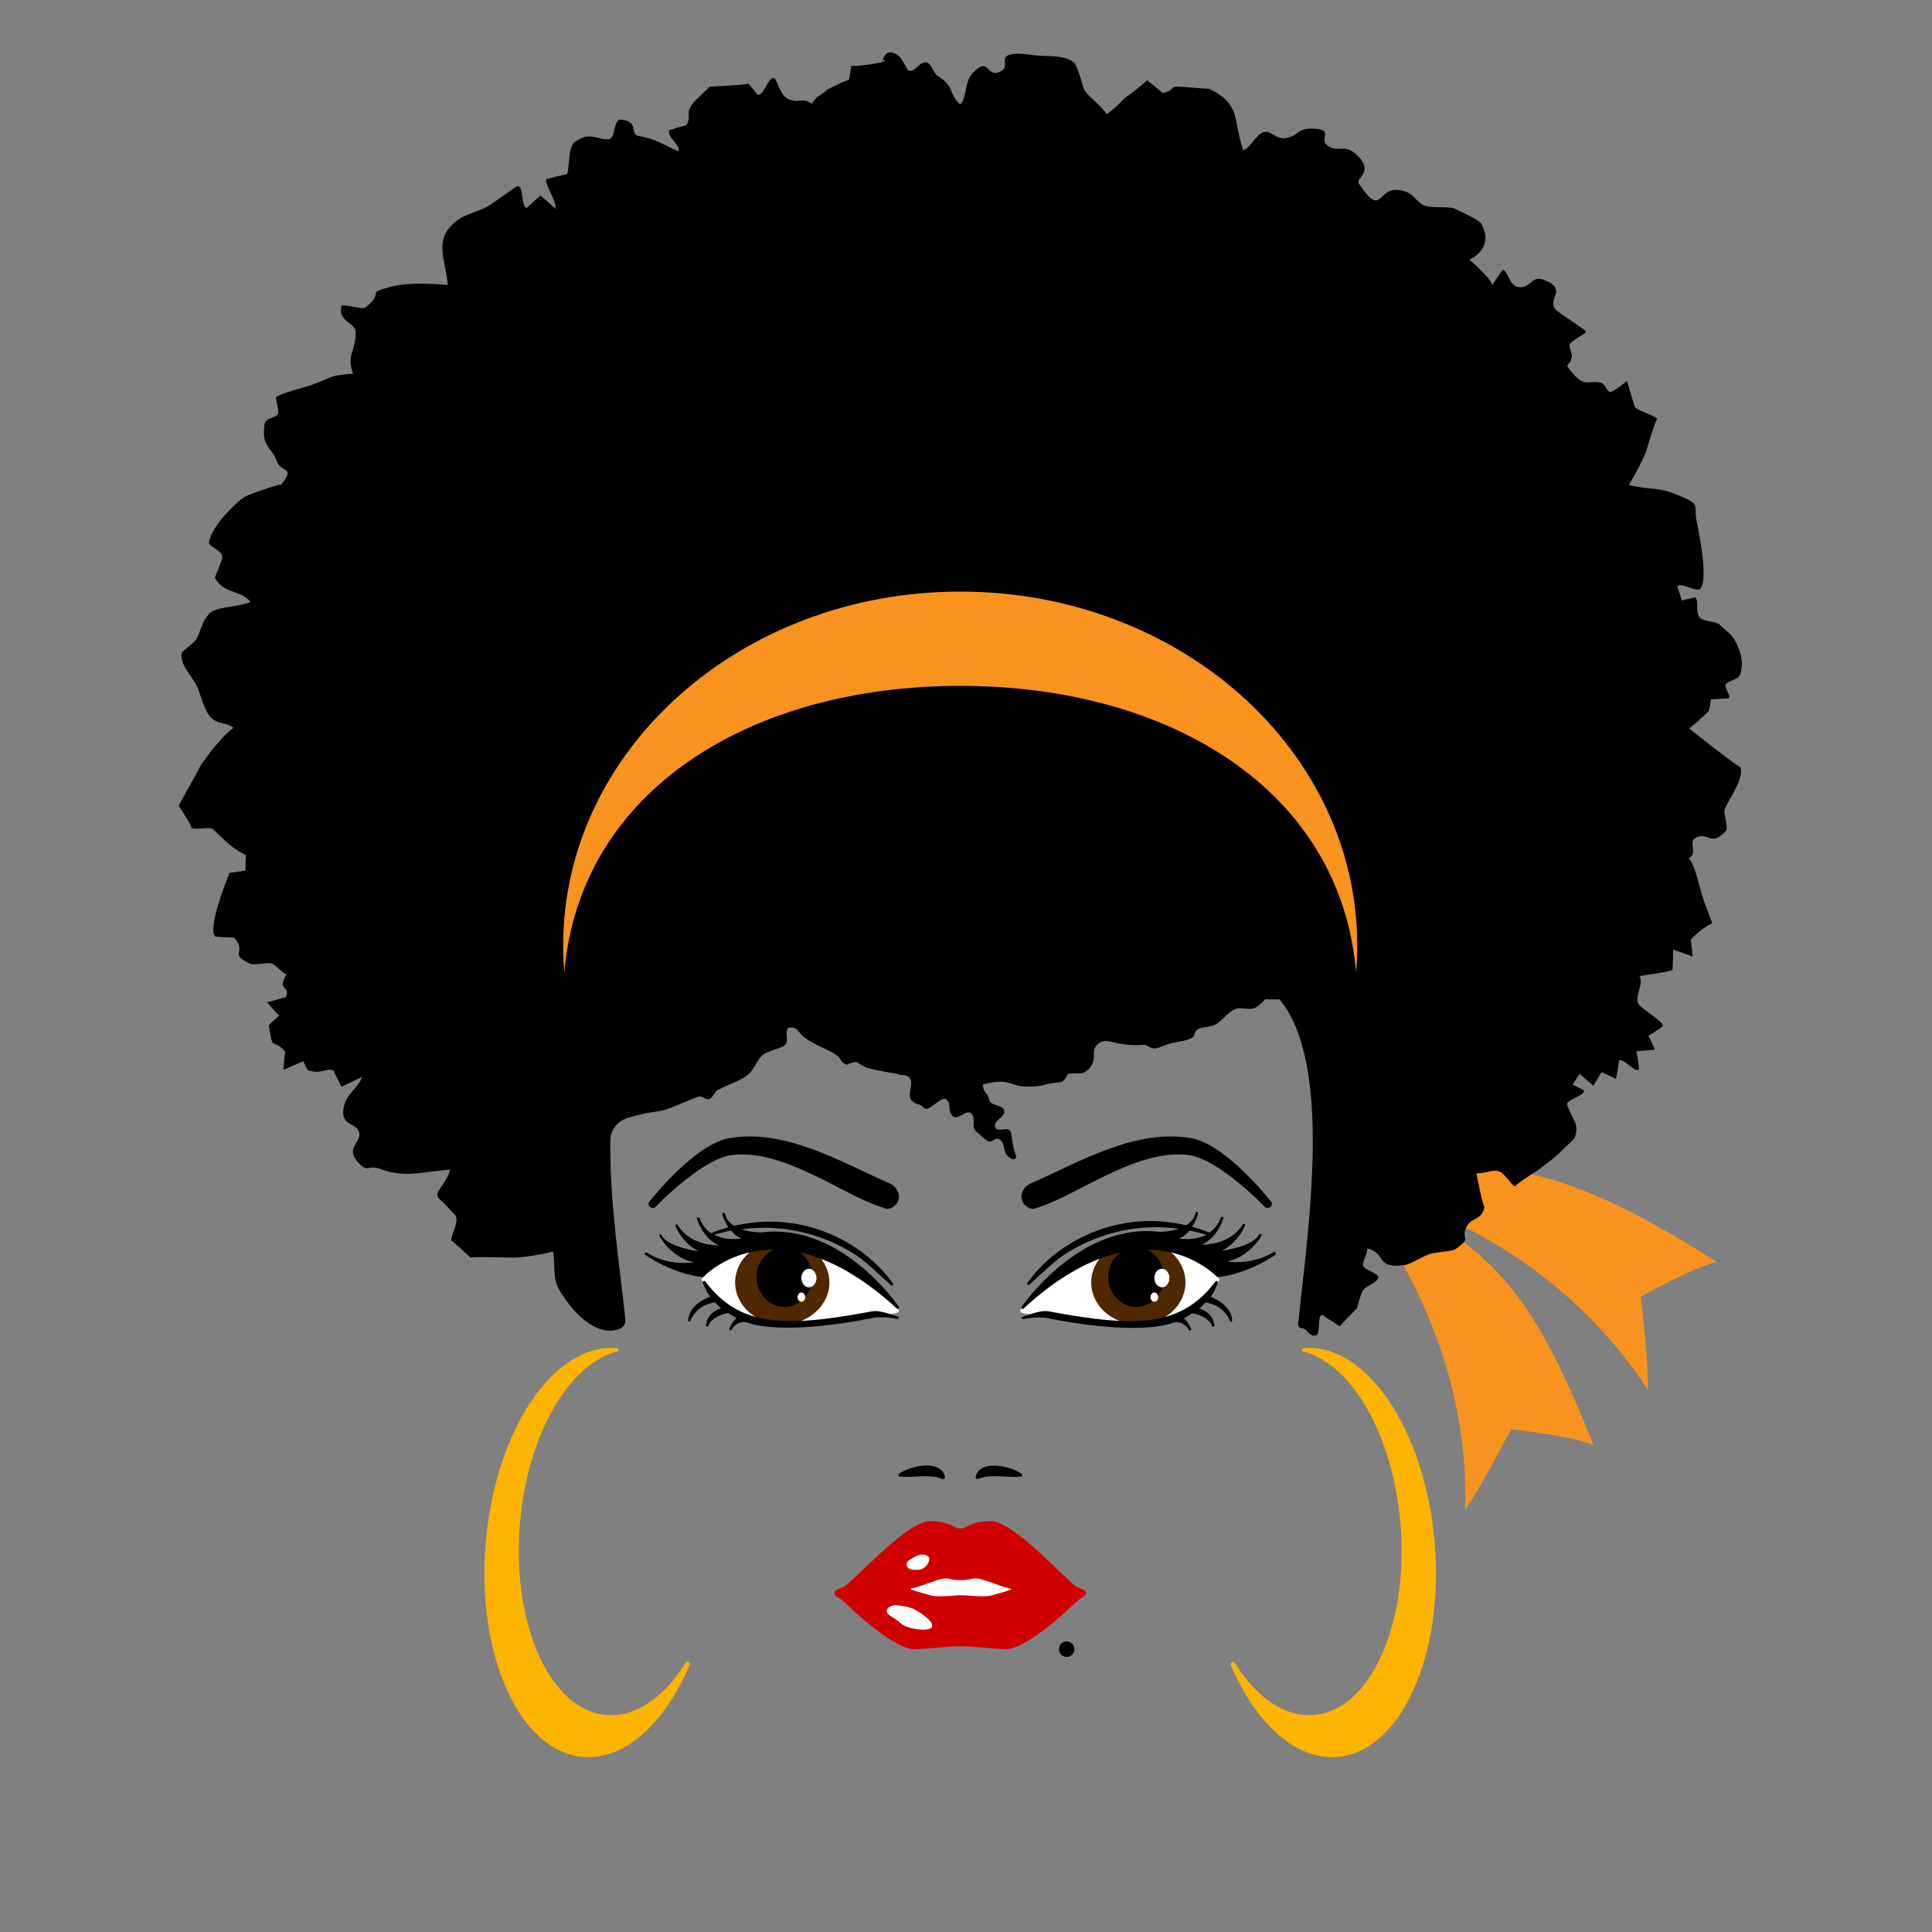 <?xml version="1.0" encoding="utf-8"?>
<!-- Generator: Adobe Illustrator 19.1.0, SVG Export Plug-In . SVG Version: 6.00 Build 0)  -->
<svg version="1.1" id="Layer_1" xmlns="http://www.w3.org/2000/svg" xmlns:xlink="http://www.w3.org/1999/xlink" x="0px" y="0px"
	 width="1000px" height="1000px" viewBox="0 0 1000 1000" style="enable-background:new 0 0 1000 1000;" xml:space="preserve">
<rect x="0" y="0" width="1000" height="1000" fill="#808080" stroke="none"/>
<style type="text/css">
	.st0{fill:#FFFFFF;}
	.st1{fill:#D10000;}
	.st2{fill:#020202;}
	.st3{fill:#4F2802;}
	.st4{fill:#FCB400;}
	.st5{fill:#F7931E;}
</style>
<g>
	<path class="st0" d="M593.3,685.5c-17.6,2.3-52.5-5.1-52.5-5.1s-12.3,0.4-12.7-1.8s28.9-33,59.3-34.9c30.4-1.8,43.9,18.6,43.9,18.6
		S619.7,682,593.3,685.5z M400.1,685.5c17.6,2.3,52.5-5.1,52.5-5.1s12.3,0.4,12.7-1.8c0.4-2.3-28.9-33-59.3-34.9
		c-30.4-1.8-42.9,18.6-42.9,18.6S373.7,682,400.1,685.5z"/>
	<path d="M505,764.4c1.9-9,17.8-5.9,23.8-1.5c0.5,0.4,0.3,1.4-0.4,1.4c-6.9,0.7-15.8-1.6-22,1.2C505.6,765.8,504.8,765.2,505,764.4z
		 M489.1,764.5c-1.7-9.3-17.9-6-23.9-1.6c-0.5,0.4-0.2,1.2,0.4,1.4c7,0.7,15.8-1.6,22,1.2C488.4,765.8,489.2,765.2,489.1,764.5z"/>
	<path class="st1" d="M561,822.9c-0.9-0.4-2-0.8-3.3-1.4c-4.2-1.5-32.6-34.3-45-34.2c-6.1,0-10.1,1.6-12.6,3c-1.9,1.1-4.3,1.1-6.1,0
		c-2.5-1.5-6.4-3-12.6-3c-12.3,0-40.9,32.7-45,34.2c-1.4,0.5-2.4,0.8-3.3,1.4c-1.4,0.5-1.6,2.4-0.3,3.2c1.8,1.2,4.3,3,6.9,5.6
		c5.1,4.9,24.4,22.4,34,21.9c5.2-0.2,10.8-0.6,15.3-1.1c5.3-0.5,10.7-0.5,16,0c4.5,0.4,10.1,0.8,15.3,1.1c9.6,0.4,28.9-17,34-21.9
		c2.6-2.6,5.1-4.5,6.9-5.6C562.5,825.4,562.4,823.5,561,822.9z"/>
	<path class="st0" d="M469.5,810.7c-0.5-1.1,0-2.6,1.1-3.2c2.5-1.5,6.3-4.4,9.8-1.9c1.9,1.4-0.9,6.5-4.7,6.9
		C471.5,812.9,469.9,811.9,469.5,810.7z M466.4,840.4c3.7,3.1,15.2,4.3,16,1.6c0.8-2.8-4.9-6.5-8.5-8.7c-1.9-1.1-6-2.2-9.7-2.4
		c-4-0.3-6.7,2.6-4.4,4.7C461.2,836.8,464.8,838.6,466.4,840.4z M522.9,822.2C522.8,822.2,522.8,822.2,522.9,822.2
		c-4.1-0.7-7.3-2.4-11-3.5c-2.4-0.7-4.1-1.6-6.5-1.7c-0.9-0.1-1.8,0.1-2.7,0.3c-3.6,0.8-7.3,0.8-10.8,0c-0.9-0.2-1.8-0.4-2.7-0.3
		c-2.5,0.2-4.1,0.9-6.5,1.7c-3.8,1.2-7.1,2.8-10.9,3.4c0,0-0.1,0-0.1,0.1c-0.3,0.1-0.3,0.5,0,0.6c2.6,0.9,10.3,3.1,10.9,3.2
		c5.6,0.7,9.8-0.3,14.9-0.3c5,0,9.3,1,14.9,0.3c0.6-0.1,8.4-2.3,10.9-3.2C523.2,822.7,523.2,822.3,522.9,822.2z"/>
	<circle class="st2" cx="552.1" cy="853.6" r="4"/>
	<path d="M533.2,612.7c4-1.8,8-3.6,12.4-5.7c18.6-8.8,39.7-18.8,60.2-18.8c3.6,0,7.4,0.4,10.8,0.9c18.1,3.4,40.3,31.7,41.3,32.8
		c0.6,0.8,0.5,2.1-0.3,2.8c-0.4,0.3-0.8,0.5-1.4,0.5s-1.1-0.2-1.6-0.6c-0.2-0.3-23.9-24.9-39.7-26.8c-1.6-0.2-3.2-0.3-4.9-0.3
		c-16.5,0-34.4,9.1-50.1,17.2l-0.4,0.2c-8.8,4.6-17.3,8.8-24.2,10.7c-0.2,0.1-0.5,0.1-0.7,0.1c-2.5,0-5.5-2.7-5.8-5.3
		C528.1,617.3,530.6,613.8,533.2,612.7z M460.8,612.7c-4-1.8-8-3.6-12.4-5.7c-18.6-8.8-39.7-18.8-60.2-18.8c-3.6,0-7.4,0.4-10.8,0.9
		c-18.1,3.4-40.3,31.7-41.3,32.8c-0.6,0.8-0.5,2.1,0.3,2.8c0.4,0.3,0.8,0.5,1.4,0.5s1.1-0.2,1.6-0.6c0.2-0.3,23.9-24.9,39.7-26.8
		c1.6-0.2,3.2-0.3,4.9-0.3c16.5,0,34.4,9.1,50.1,17.2l0.4,0.2c8.8,4.6,17.3,8.8,24.2,10.7c0.2,0.1,0.5,0.1,0.7,0.1
		c2.5,0,5.5-2.7,5.8-5.3C465.9,617.3,463.4,613.8,460.8,612.7z"/>
	<path class="st3" d="M589.2,642.1c13.5,0,24.4,9.7,24.4,21.7s-10.9,21.7-24.4,21.7s-24.4-9.7-24.4-21.7S575.7,642.1,589.2,642.1z
		 M404.9,642.1c-13.5,0-24.4,9.7-24.4,21.7s10.9,21.7,24.4,21.7s24.4-9.7,24.4-21.7S418.3,642.1,404.9,642.1z"/>
	<path d="M637.8,683.4c0,0.3-0.2,0.7-0.5,0.7h-0.1c-0.3,0-0.5-0.2-0.6-0.5s-3.1-8.2-12.7-9.4c-0.6,0.6-2,2.1-3.1,3.1
		c2.4,0.7,6.9,2.8,7.8,8.6c0.1,0.4-0.2,0.7-0.6,0.8h-0.1c-0.3,0-0.6-0.2-0.7-0.6c0,0-1-4.5-10.1-6.4c-0.7,0.5-2.6,1.8-4.4,2.7
		c1.1,0.7,2.4,2.3,3.8,5.3c0.2,0.3,0,0.7-0.3,0.9c-0.1,0-0.2,0.1-0.3,0.1c-0.2,0-0.5-0.1-0.6-0.4c-0.1-0.2-2.1-3.9-6.3-3.9
		c-0.7,0-1.4,0.1-2.2,0.3c-0.1,0.1-5.6,2.6-20.5,2.6c-12.3,0-27.3-1.7-44.5-5.1c-0.1,0-1.4-0.3-3.9-0.3s-5.2,0.3-8.2,0.9h-0.1
		c-0.3,0-0.6-0.2-0.7-0.5c-0.1-0.4,0.2-0.7,0.5-0.8c0.5-0.1,1.5-0.4,2.5-0.8c2.7-0.9,6.3-2.1,9.2-2.1c0.5,0,1.1,0,1.5,0.1
		c19.1,3.6,31.7,5.1,42.2,5.1c20.3,0,33.5-6.1,44.3-20.5c0.1-0.2,0.4-0.3,0.6-0.3c0.2,0,0.5,0.1,0.6,0.3c0.2,0.3,0.3,0.4-1,3.2
		c-0.7,1.6-1.6,3.2-2.6,4.7C629.2,672.3,637.2,675.8,637.8,683.4z M660.1,649.5c-0.1,0.1-13.7,9.8-29.7,11.5c-0.2,0-0.4-0.1-0.6-0.2
		c-0.1-0.1-9.7-10.2-26.7-13.2c-15.7-2.8-41.2,0.1-73.3,29.7c-0.1,0.1-0.3,0.2-0.5,0.2s-0.3-0.1-0.4-0.2c-0.3-0.2-0.3-0.6-0.1-0.9
		c0.3-0.4,29.9-43.7,71.1-38.8c0.1,0,5.3,0.1,10.2-1.6c-3.8-0.5-7.6-0.8-11.5-0.8c-8,0-15.9,1.1-23.4,3.2
		c-8.1,2.3-15.9,5.7-23.1,10.2c-5.2,3.3-9.6,7.4-13.9,11.4c-1.8,1.6-3.6,3.3-5.4,4.9c-0.1,0.1-0.3,0.2-0.4,0.2
		c-0.2,0-0.3-0.1-0.5-0.2c-0.3-0.2-0.3-0.6-0.1-0.9c9.7-13.7,25.2-24.3,42.5-29.1c6.8-1.9,14-2.9,21.2-2.9c6.2,0,12.5,0.8,18.5,2.2
		c1.7-1.1,3.2-2.5,4.1-4.3c0.5-1.2,0.7-2,0.7-2.1c0.1-0.4,0.5-0.6,0.8-0.5c0.4,0.1,0.6,0.5,0.5,0.8c-0.2,0.8-0.4,1.5-0.7,2.2
		c-0.5,1.3-1.3,3-2.4,4.6c3.1,0.9,6.1,1.9,9,3.1c2.4-1.7,4.5-4.1,5.9-7.8c0.1-0.3,0.5-0.5,0.9-0.4c0.3,0.1,0.5,0.5,0.4,0.8
		c0,0.1-2.9,10.1-11.3,13.7c5.8-0.1,15.9-1.7,21.3-10.5c0.2-0.3,0.6-0.4,0.9-0.3c0.3,0.2,0.5,0.5,0.3,0.9s-3.7,8.8-12,13
		c6.7-1,16.6-3.4,19.3-8.4c0.2-0.3,0.7-0.4,1.1-0.3c1.1,0.7-2.8,5-3.3,5.6c-2.2,2.4-4.7,4.5-7.5,6.1c-1.1,0.6-2.2,1.1-3.3,1.5
		c-0.6,0.2-1.2,0.4-1.8,0.6c-0.5,0.2-1.4,0.6-1.9,0.5c5.4,0.6,15.2,0.7,24.3-5c0.3-0.2,0.7-0.1,0.9,0.2
		C660.5,648.8,660.4,649.2,660.1,649.5z M624.4,639.1c-2.9-0.9-5.8-1.6-8.7-2.2c-1.4,1.7-3.2,3.3-5.4,4.2
		C613.8,641.5,619.5,641.7,624.4,639.1z M465.2,676.4c0.2,0.3,0.1,0.7-0.1,0.9c-0.1,0.1-0.3,0.2-0.4,0.2c-0.2,0-0.3-0.1-0.5-0.2
		c-32.1-29.6-57.6-32.5-73.3-29.7c-17,3-26.6,13.1-26.7,13.2c-0.1,0.2-0.4,0.2-0.6,0.2c-15.9-1.7-29.5-11.4-29.7-11.5
		c-0.3-0.2-0.3-0.6-0.1-0.9c0.2-0.3,0.7-0.4,1-0.2c9.1,5.7,19,5.7,24.4,5c-3.7-0.8-7.2-2.5-10.2-4.8c-2.2-1.7-4.2-3.7-5.8-6
		c-0.3-0.4-2.5-3.2-1.8-3.6c0.3-0.2,0.8-0.1,0.9,0.3c2.7,5,12.6,7.3,19.3,8.4c-8.2-4.2-11.8-12.6-12-13c-0.1-0.3,0-0.7,0.3-0.9
		s0.7-0.1,0.9,0.3c5.4,8.9,15.6,10.4,21.3,10.5c-8.4-3.6-11.3-13.6-11.3-13.7c-0.1-0.4,0.1-0.7,0.4-0.8s0.7,0.1,0.9,0.4
		c1.3,3.6,3.4,6.1,5.9,7.8c2.9-1.2,5.9-2.2,9-3.1c-1.1-1.7-1.9-3.4-2.4-4.6c-0.3-0.7-0.6-1.4-0.7-2.2c-0.1-0.4,0.1-0.7,0.5-0.8
		s0.7,0.1,0.8,0.5c0,0,0.2,0.9,0.7,2.1c0.9,1.9,2.4,3.2,4.1,4.3c6-1.4,12.3-2.2,18.5-2.2c7.2,0,14.4,1,21.2,2.9
		c17.3,4.8,32.7,15.4,42.5,29.1c0.2,0.3,0.2,0.7-0.1,0.9c-0.1,0.1-0.3,0.2-0.5,0.2s-0.3-0.1-0.4-0.2c-1.9-1.6-3.7-3.3-5.4-4.9
		c-4.3-4-8.7-8.1-13.9-11.4c-7.2-4.5-15-8-23.1-10.2c-7.6-2.1-15.5-3.2-23.4-3.2c-3.9,0-7.7,0.3-11.5,0.8c5,1.7,10.2,1.6,10.2,1.6
		C435.4,632.6,465,675.9,465.2,676.4z M383.8,641.1c-2.2-0.9-4-2.4-5.4-4.2c-2.9,0.6-5.9,1.3-8.7,2.2
		C374.5,641.7,380.3,641.5,383.8,641.1z M464.8,681.5c-0.5-0.1-1.5-0.4-2.5-0.8c-2.7-0.9-6.3-2.1-9.2-2.1c-0.5,0-1.1,0-1.5,0.1
		c-19.1,3.6-31.7,5.1-42.2,5.1c-20.3,0-33.5-6.1-44.3-20.5c-0.1-0.2-0.4-0.3-0.6-0.3s-0.5,0.1-0.6,0.3c-0.2,0.3-0.3,0.4,1,3.2
		c0.7,1.6,1.6,3.2,2.6,4.7c-2.7,1-10.7,4.5-11.3,12.1c0,0.3,0.2,0.7,0.5,0.7h0.1c0.3,0,0.5-0.2,0.6-0.5s3.1-8.2,12.7-9.4
		c0.6,0.6,2,2.1,3.1,3.1c-2.4,0.7-6.9,2.8-7.8,8.6c-0.1,0.4,0.2,0.7,0.6,0.8h0.1c0.3,0,0.6-0.2,0.7-0.6c0,0,1-4.5,10.1-6.4
		c0.7,0.5,2.6,1.8,4.4,2.7c-1.1,0.7-2.4,2.3-3.8,5.3c-0.2,0.3,0,0.7,0.3,0.9c0.1,0,0.2,0.1,0.3,0.1c0.2,0,0.5-0.1,0.6-0.4
		c0.1-0.2,2.1-3.9,6.3-3.9c0.7,0,1.4,0.1,2.2,0.3c0.1,0.1,5.6,2.6,20.5,2.6c12.3,0,27.3-1.7,44.5-5.1c0.1,0,1.4-0.3,3.9-0.3
		s5.2,0.3,8.2,0.9h0.1c0.3,0,0.6-0.2,0.7-0.5C465.4,681.9,465.2,681.6,464.8,681.5z"/>
	<path d="M588,645.5c7.9,0,14.4,7,14.4,15.5s-6.4,15.5-14.4,15.5c-7.9,0-14.4-7-14.4-15.5S580.1,645.5,588,645.5z M406,645.5
		c-7.9,0-14.4,7-14.4,15.5s6.4,15.5,14.4,15.5s14.4-7,14.4-15.5S414,645.5,406,645.5z"/>
	<path class="st0" d="M601.4,656.7c2.2,0,3.9,2.2,3.9,4.8s-1.7,4.8-3.9,4.8s-3.9-2.2-3.9-4.8S599.2,656.7,601.4,656.7z M595.5,671.4
		c0,1.3,0.9,2.4,2,2.4s2-1.1,2-2.4s-0.9-2.4-2-2.4S595.5,670.1,595.5,671.4z M418.7,656.7c-2.2,0-3.9,2.2-3.9,4.8s1.7,4.8,3.9,4.8
		c2.2,0,3.9-2.2,3.9-4.8S420.8,656.7,418.7,656.7z M414.8,669c-1.1,0-2,1.1-2,2.4s0.9,2.4,2,2.4s2-1.1,2-2.4S415.8,669,414.8,669z"
		/>
	<path class="st4" d="M313.9,887.7c-29.1-2.4-49.1-46.7-44.8-98.9c3.8-46.1,25.4-83,50.4-89.3c0.9-0.2,0.8-1.6-0.1-1.7
		c0,0,0,0-0.1,0c-32.7-2.7-63,42.5-67.9,100.9s17.7,108,50.4,110.7c21.5,1.8,42.2-17.3,55.1-47.4c0.6-1.5-1.3-2.6-2.1-1.2
		C343.7,878.5,329.1,888.9,313.9,887.7z"/>
	<path class="st4" d="M680.1,887.7c29.1-2.4,49.1-46.7,44.8-98.9c-3.8-46.1-25.4-83-50.4-89.3c-0.9-0.2-0.8-1.6,0.1-1.7
		c0,0,0,0,0.1,0c32.7-2.7,63,42.5,67.9,100.9s-17.7,108-50.4,110.7c-21.5,1.8-42.2-17.3-55.1-47.4c-0.6-1.5,1.3-2.6,2.1-1.2
		C650.2,878.5,664.9,888.9,680.1,887.7z"/>
	<path class="st5" d="M888.6,653.2c-53-33.8-91.1-50.3-135.3-49.5l-9.2,25c23.2,9.7,72.5,35.4,108.7,90.4
		c0.8-12.1-3.5-47.9-3.5-47.9S876.6,655.7,888.6,653.2z"/>
	<path class="st5" d="M782.1,739.8c0,0,31.4,3.3,42.7,8.2c-24.8-62.4-42.8-90-78.9-113.4l-29.2,4.2c6.4,9.9,14.3,23.5,21.4,40
		c14.7,33.8,21.4,68.8,20.2,102.8C766.3,770.4,782.1,739.8,782.1,739.8z"/>
	<path d="M900.7,396.9c0.8,1.7-25.7-19.3-26.4-19.8c4.4-3.5,6.3-5.4,10.1-9c0.6-2.1,0.9-4,1.2-6.1c3.1-0.2,6.2-0.4,9.3-0.6
		c1-1.6-2.6-5.7-1.7-7.1c1.5-2.3,6.8-2.3,7.6-5.4c1.4-5.1,0.8-9.4-1.2-14c-2.6-6.3-4-6.3-9.6-11.7c-1.4-1.4-7.1-1.5-9.4-2.9
		c-3.8-2.3-0.7-9.6-3.3-11.1c-2.3,0.6-4.5,1-6.8,1.6c-0.8-2.4-1.5-4.9-2.3-7.3c2-2.4,10.4,3.6,12.1,1c3.9-5.9-1.1-29.8-2.2-35.1
		c-1.7-8.4,3.2-8.1-11.1-13.7c-9.8-3.9-13.7-2-23.9-4.7c3.7-6.2,6.1-10.7,8.9-17.3c0,0,5.1-17.3,5.8-16.8
		c-0.8-1.8-10.5-4.2-11.7-6.5c-0.2-0.5-4-13.2-4-13.2s-7.6,6.4-9,5.6c-1.6-0.8-2.3-4-4.2-4.6c-5.6-1.7-8.3,2.3-13.9-3.9
		c-6.9-7.7-2.1-3.3-1.4-10.2c0.1-1.4-1.3-3.6-1.2-5.4c0.2-2.3,8.6-5.9,8.5-7.1c-0.1-0.9-14.3-9.6-16-11.7c-4.1-5.1,6.8-10.1-5.6-15
		c-6.9-2.7-6.5,4.4-13.3,3.7c-5.1-0.6-5.4-8.8-8.3-8.9c-1.8,2.6-3.6,5.3-5.4,7.9c-0.5-3.8-11.8-13.2-11.8-13.2s13.3-5.4,6.3-18.5
		c-1-2-13-7.5-14.1-8c-2.8-1.1-11-0.2-14.5-1.2c-5.8-1.6-5.7-7.6-14.7-8.4c-10.8-0.8-8.2,14.6-20.1-3.2c-2.2-3.1,8.1-5.8-0.7-14.5
		c-6.4-6.4-9.3-1.8-14.6-4.6c-6.7-3.7,3.4-8.9-8.3-9.4c-8.9-0.4-7,3.7-14.5,4.9c-4.9,0.8-7.8-4.7-11.7-2.9c-4,1.8-6.1,7.5-10.1,9.2
		c-5.4-15.1-0.7-24-18-32c0.8,0.4-12.3-0.8-12.7-0.8c-9-0.8-3.5,1.7-11.1,3.1c-2.6-2.3-5.3-4.5-8-6.6c-0.3,0.7-8.7,7.3-8.8,7.3
		c-3.6,2.2-7,7-12.1,10.3c-3-4.7-9.2-8.8-11.5-12.4c-1.1-1.9-3.1-12.3-5.6-14.4c-4.4-3.6-12.2-3.2-18-3.5c-4.6-0.2-8.5-1.5-13.5-0.8
		c-8.3,1.3-0.5,6.1-6.4,9c-7.6,3.8-5.4-8.6-14.4,0.9c-4.3,4.5-2.9,12.8-6.4,16.2c-6.5-6.2-2.5-9-11.6-14.8c-2.2-1.3-3.1-5.7-5.1-6.7
		c-4.1-2-6.4,5.3-10.2,3.9c-1.3-2.3-2.7-4.5-4.1-6.8c-4.4-3.9-7.4-3.5-9.1,1.3c5.8,0.7-12.9,3.7-16.2,3c-0.5,2.3-0.8,4.8-1.2,7.2
		c-3.9,1.5-7.6,3.2-11.3,5.2c-4.6,4.2-4.8,2.3-8,7.3c-5.7-3.8-6.1,0.3-12.4-2.5c-4-1.8-5.8-10.4-7-10.8c-3.2-0.9-5.4,9.3-8.6,8.7
		c-1.5-2-3.1-3.9-4.8-5.8c-2.2,0.7-20.1,1.6-20.1,1.6s-8.2,8-7.5,7.2c-6.1,7.1-1.3,6.9-4.5,12.7c-3,0.8-6,1.6-8.9,2.6
		c-1.5,3.4,6.1,7.6,4.8,11c-9-3.9-10.8-6.3-20.6-8c-5-0.8,0.6-7.9-9.7-8.5c-2.9-0.2-2.6,9.7-5.5,10.1c-6.1,0.8-9.9-4.4-17.8,1.4
		c-3.7,2.7-2.7,13.2-4.1,16.7c-3.7,0.8-7.2,1.7-10.8,2.6c-0.8,2.9,5.4,11,4.8,15.4c-2.5-2.3-5.1-4.6-7.7-6.9
		c-2.4,2.1-4.8,4.2-7.1,6.4c-3.2-0.5-1.5-11.1-4.7-11.3c-0.8-0.1-12.8,9-15.5,10.5c-5.8,3.2-11.9,3.9-16.8,8
		c-11.2,9.4-5.4,18.4-3.9,32.7c-8.5-0.7-20.6-1.4-28.9,0.8c-15,3.8-2.9,2.3-13.8,10.9c-1.6,1.3-11.9-2.3-12.4-0.7
		c-2,7.9,7.4,8.6,7.4,13.4c-0.1,11-4.9,11.2-1.4,21.5c-13.2,1.1-9.6,1.6-21,5.7c-3.8,1.4-16.9,4.5-18.7,6.5
		c-0.7,0.8,1.8,7.3,0.8,8.8c-1.4,2.2-6.4,1.6-6.9,5.3c-1.7,11.9,3.9,11.6,6.4,19.1c2.1,6.1,10,2.3,2.2,12.1c0.8-1-16.3,4.8-18.3,6
		c-4.6,2.4-18.2,16-19,23.9c-0.2,2.2,6.8,3.9,6.9,7.6c0,1.6-3.9,10.3-3.9,10.6c4.7,8.6,12.6,5.9,18.5,12.5c-5.5,2.7-18.2,2.5-21.3,6
		c-4.3,4.9-4.2,8.6-6.8,13.4c-0.8,1.4-7.4,6.5-7.5,6.8c-1.6,6.4,6.5,13.3,8.4,18.7c1.3,3.7,3.7,12.1,6.5,14.8
		c4.2,4.1,7.4,2.2,11.8,5.5c-6.4,5-12.2,12.8-17,19.5c1.1-1.5-11.3,20.8-11.3,20.8s7.7,11.7,6.4,11.4c2.7,1.5,9.4-0.9,11.6,1
		c5.8,5.4,9.2,9.6,16.8,13.2c-0.2,2.6-0.3,5.4-0.2,8c-2.7,0.4-5.5,0.8-8.3,1.2c-1.5,3.8-11.7,29-7.3,33c3.2,0.3,6.5,0.4,9.7,0.5
		c7.1,8.3-3.3,8,8.2,13.5c2.4,1.1,8.7-1,11.4,0c2.4,0.9,5.4,5,7.5,5.5c-5.4,9.1,2.3,5.2-0.3,11.8c-3.3,0.9-6.5,1.9-9.8,2.7
		c2,2.3,4.1,4.6,6.3,6.9c-1.9,1.6-3.7,3.3-5.4,5c2.4,14.8,1.5,5.7,8.6,13.7c-0.6,3.1-0.8,6.2-1,9.3c3.5-1.5,6.9-2.9,10.3-4.4
		c0.7,1.6,1.4,3.1,2.3,4.6c7,2.3,8.2-0.9,13.2,0c1.3,2.9,2.8,5.8,4.3,8.6c3.6-1.7,7-3.4,10.6-5.1c-2.1,6.2-8.1,8.3-9.5,15.9
		c-1.8,9.9,6.7,7.6,8,12.8c1.4,5.4-7.5,7.8-0.5,15.6c5.2,5.8,4.5,0.8,11.9,3.5c12.5,4.6,21,1.3,35.6,0.2c-0.3,3-3.8,7.8-6,11.1
		c-0.9,1.3-0.7,3.2,0.6,4.2c3.3,2.8,8.6,8.9,8.4,8.6c1.7,3.6-3.1,11.3-2.2,12.9c0.3,0,8.7,7.4,9.7,8.7c1.9-0.5,20,0,20.3,0
		c6.1,0.4,17.5-1.8,22.6-3.1c1.6,13.2-1.2,14.4,6.6,25.1c5.7,7.9,16.3,19,27.6,15c2.1-0.8,3.4-2.7,3.2-4.9
		c-2.9-27.4-8.2-60.7-7.8-92.8c0.1-5.3,3.7-10,9.1-11.6c3.4-1,6.9-2,10.4-2.6c6.8-1.1,7.2-0.8,13.3-3.2c4.6-1.9,9.1-3.9,13.2-5.3
		c1.2-0.4,3.5,2,5.2,1.4c1.9-0.7,2.7-3.9,4.4-4.7c4.7-2.5,9.5-3.9,13.8-6.6c5.4-3.3,5.7-8.2,9.4-11.5c2.4-2.2,10.8-3.6,12-5.6
		c1.6-2.6-0.6-5.6,1.1-8.3c0,0,0.2-0.1,0.4-0.2c2.1-0.7,4.2,0.3,5.4,2.1c3.5,5.2,14,8.4,18.9,11.7c3.4,2.3,2,3.9,5.8,5.3
		c1.5-0.8,3.2-1.3,5-1.4c1.7,1,3.4,2,5.1,2.9c5.8,1.6,10.9,2.3,16.3,3.3c0.9,0.6,1.9,0.6,2.8,0.5c0.4,0.1,0.8,0.2,1.2,0.3
		c0.4,0.1,0.8,0.2,1.1,0.3c0.4,0.2,0.7,0.5,1,0.9c2.4,3-1.5,8.6,1,11.6c2.6,2.9,3.8,1.1,6.4,3.9c2.6,2.8,9.2-6.9,11.8-4.2
		c2.6,2.6,0.4,5.9,3.1,8.5s6.9-3.8,9.6-1.4c2.7,2.4-0.3,7,2.5,9.3s2.6,2.5,5.5,4.7c2.8,2.2,4-2.4,6.9-0.4c2.8,2.1,1.6,7,4.5,8.9
		c0.5,0.4,1,0.7,1.5,1c1.2,0.8,2.7-0.3,2.3-1.7c-0.3-0.9-0.7-1.9-0.9-2.7c-1.1-3.4-0.9-6.1-1.9-9.5c-0.9-3.4-7.1,0.8-8.1-2.6
		c-0.9-3.5,5.5-5,4.8-8.4c-0.8-3.4-7.1-2.2-7.8-5.7c-0.7-3.6-2.7-3.2-3.2-6.9c-0.1-0.4-0.1-0.7-0.2-0.9c4.1-1,8.2-2.1,12.5-1.2
		c3.9,0.8,5,2.1,10.1,2.2c5.4,0.1,7-0.2,12.2-1.6c2.1-0.2,4.1-0.4,6.2-0.8c1.5-1,2.4-2.4,2.9-4c2.5-1,6.5,0.2,8.6-0.9
		c4.2-2.2,5.3-6.1,5.1-9.9c-0.3-4.1,3.8-7.2,7.8-6.2c5.3,1.3,11.7,2.4,17.4,1.8c2.1-0.3,4.3,2.1,6.4,1.9c2.6-0.3,5.9-2.2,8.7-2.8
		c4.3-1,7.3-1,10.8-2.9c1.1-0.7,1-3.4,2.5-4.2c2.3-1.4,6.3-1.1,8.9-2.3c3.9-1.9,6.8-6.8,10.7-8.2c3.8-1.3,6.8,0.8,10.3-0.7
		c1.6-0.7,3.4-2.5,5.2-4.4c3.1,0.1,4.2,0.1,7.4,0.1c27.4,33.1,15.2,115.9,9.6,167.9c-0.1,1.2,0.8,2.4,2.1,2.3
		c2.4-0.1,3.2,4.2,6.8,3.8c3.1-0.4,0.7-10,3.5-10.8c3,2.1,6.1,4,9.2,6c0.5-1,8.5-8.9,9-9.5c-0.2-0.4,2.1-7.6,2.6-8.6
		c1.6-3,7.4-4.1,8.3-7c0.7-2.3-7.9-4.2-7.9-6.5c0-2.9,2-5.2,2.3-8.7c10.1,2.5,3.8,10.7,19.3,8.6c2.8-0.4,10.1-4.9,13.1-5.8
		c2.9-0.9,11.5-1.3,13.1-2.4c9.2-6.4,2.3-4.7,5.9-11.8c2.5-5,7.4-2.6,9.2-10.1c-0.4,1.4-4.1-16-4.2-17.5c3.6,0.3,7-1.5,10.8-1.2
		c3.5,0.3,7.4,7.9,9.3,8.1c-0.7-0.5,12.3-8.9,12-8.6c3.6-2.8,9.7-7.1,13.3-11.2c0.5-0.5,5.3-4.7,5.4-5.3c2.1-5.2,0-8.6,0-8.6
		s-3.9-8-3.9-8.7c-0.2-2.9,9.6-4.4,8.7-7.4c-2-0.9-3.9-2-5.8-2.9c1.2-1.9,2.4-3.8,3.6-5.6c2.4,2.1,4.8,4.1,7.1,6.2
		c1.5-2.3,2.9-4.7,4.2-7.1c2.5,1.1,5.1,2.3,7.5,3.5c0.7-3.1,1.2-6.3,1.6-9.5c2.6-1.4,8.1,6.5,10.4,4.7c-0.3-3.2-0.8-6.3-1.4-9.5
		c3.2-0.2,6.3-0.5,9.5-0.8c-0.9-2.4-2.1-4.9-3.3-7.2c2.6-1.5,5.2-3.2,7.5-5c0.1-2.8-11.7-9-12.9-12c-1.5-4.1,3.1-9.9,0.8-13.8
		c4.3-1.1,13.7-1.7,17.1-3.3c0.2-3.5,0.3-7,0.3-10.5c3.4,1.2,6.8,2.3,10.1,3.6c-0.2-2.9-0.6-5.8-1-8.7c5.1-5.8,11.2-8.6,11.2-8.6
		s-6.2-15.8-4.1-11.1c-2.5-5.7-4.1-18-8.2-22.5c5.2-2.5-0.3-8,3.3-10.3c6.4-4.1,8.3,5,16.1-3.9c1.2-1.4-1.2-8.7-0.8-10.6
		C893.3,415.5,903.5,402.8,900.7,396.9z"/>
	<path class="st5" d="M497,355c108.2,0,197,53.7,204.9,148.4c0.4-4.7,0.6-9.3,0.6-14c0-101.2-92-183.2-205.5-183.2
		s-205.5,82-205.5,183.2c0,4.7,0.2,9.4,0.6,14C300.1,408.8,388.8,355,497,355z"/>
</g>
</svg>
